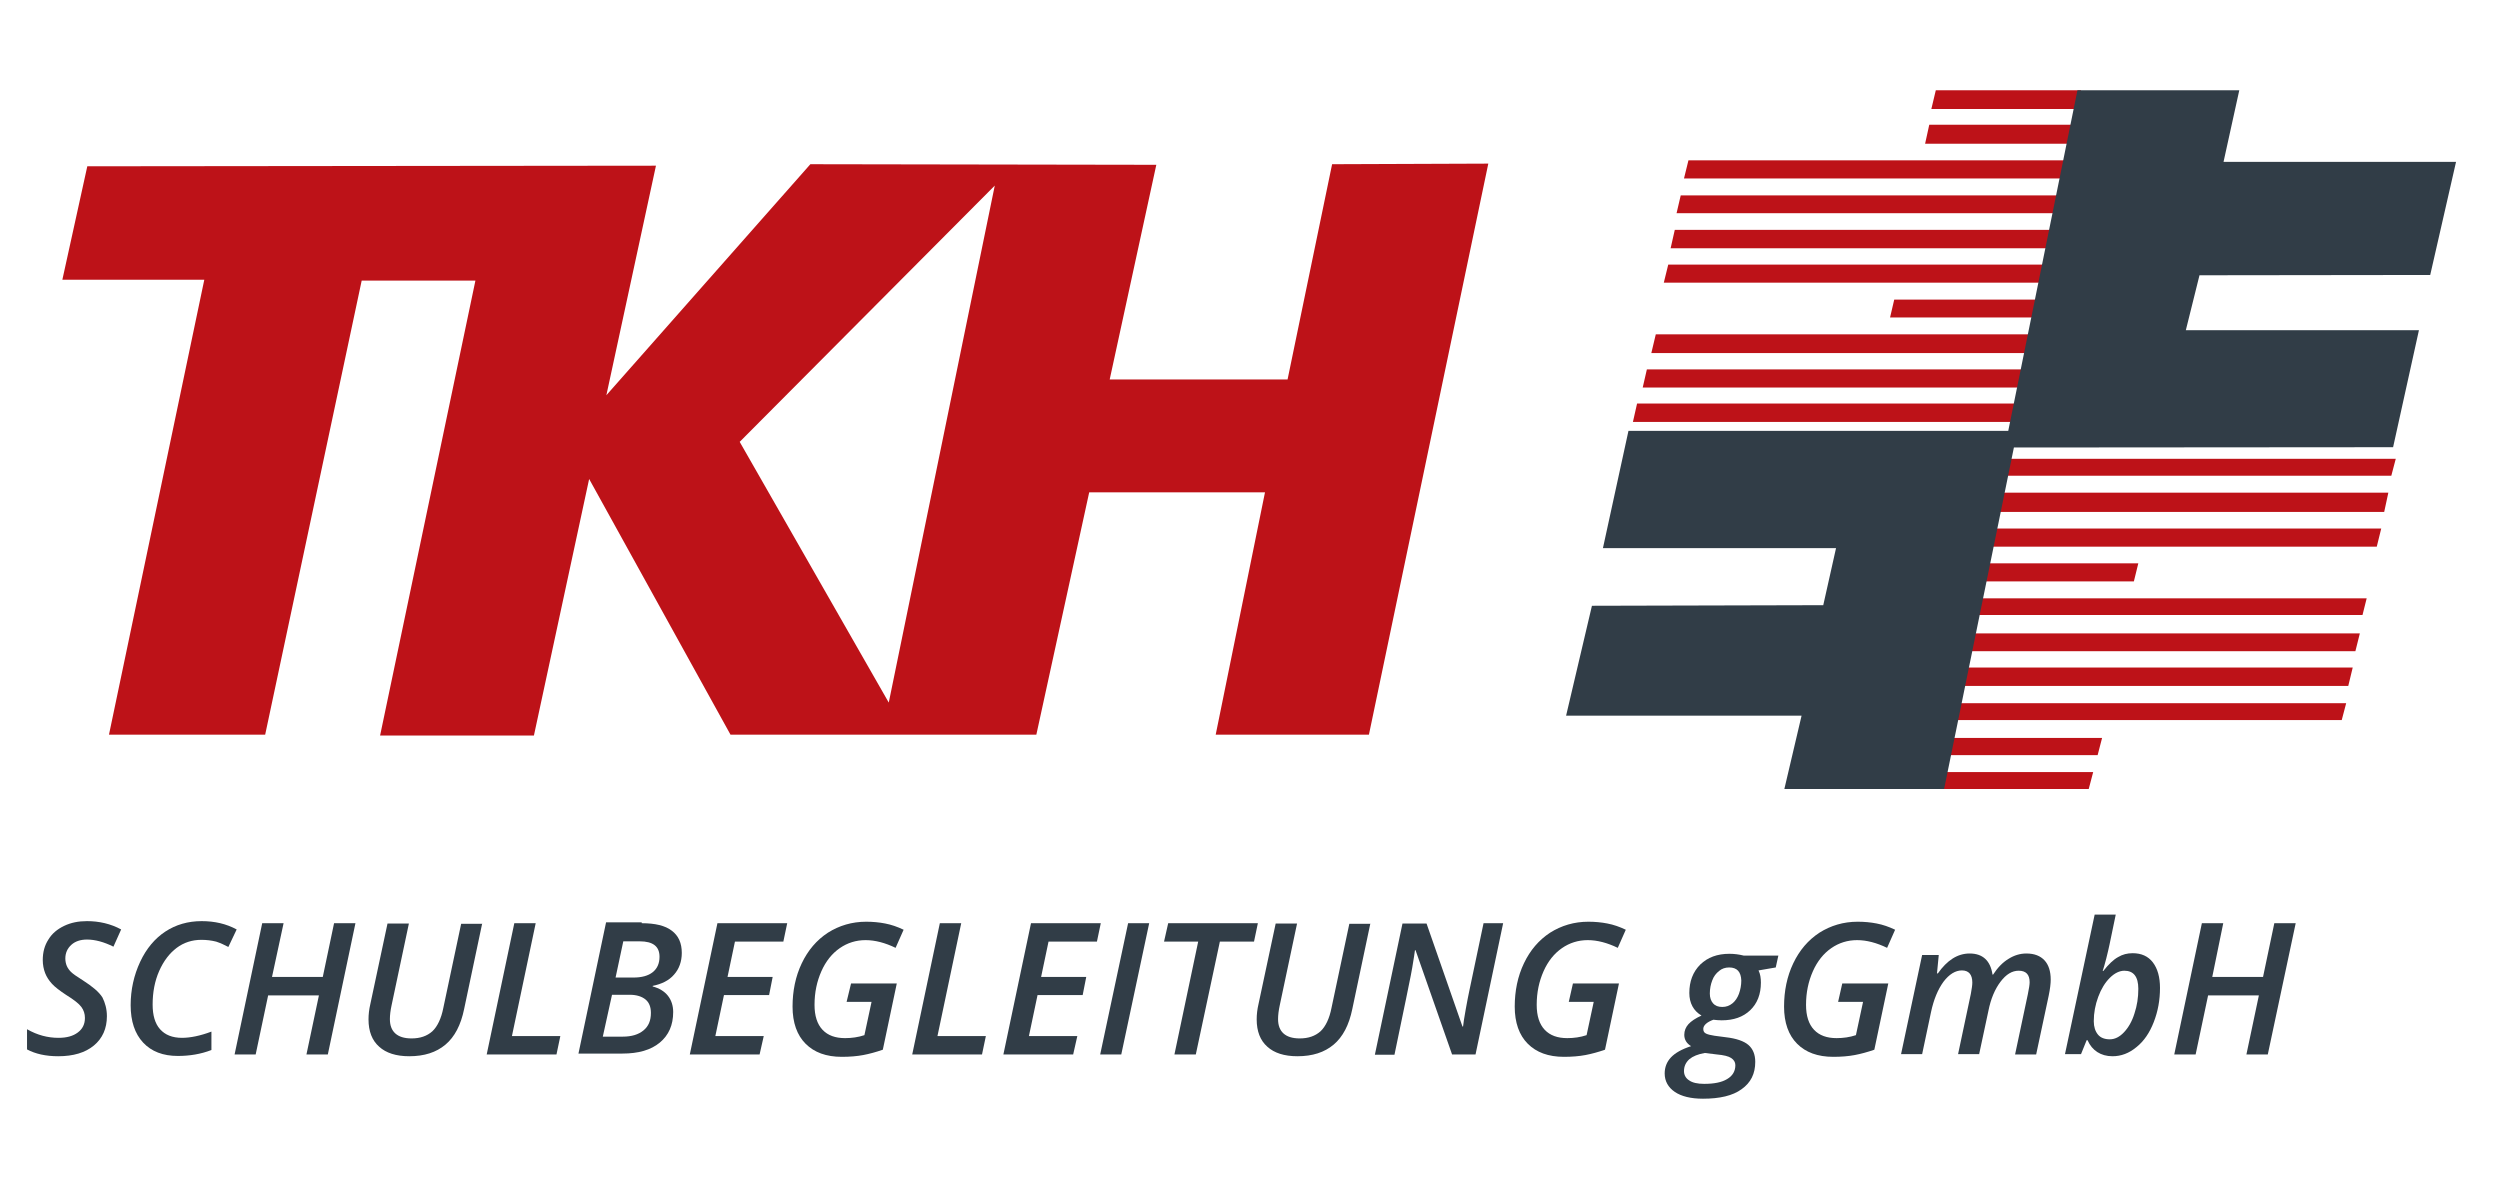 <svg xmlns="http://www.w3.org/2000/svg" xmlns:xlink="http://www.w3.org/1999/xlink" id="Ebene_1" x="0px" y="0px" viewBox="0 0 841.9 396.9" style="enable-background:new 0 0 841.9 396.9;" xml:space="preserve"><style type="text/css">	.st0{fill:#BD1218;}	.st1{fill:#313D47;}</style><g>	<g>		<polygon class="st0" points="653.4,265.7 703.4,265.7 704.9,260 654.9,260   "></polygon>	</g>	<g>		<polygon class="st0" points="655.6,254.3 706.4,254.3 707.9,248.5 657.1,248.5   "></polygon>	</g>	<g>		<polygon class="st0" points="658.2,242.5 788.6,242.5 790.1,236.8 659.7,236.8   "></polygon>	</g>	<g>		<polygon class="st0" points="660.5,231 790.8,231 792.3,224.8 661.9,224.8   "></polygon>	</g>	<g>		<polygon class="st0" points="662.9,219.3 793.2,219.3 794.7,213.3 664.4,213.3   "></polygon>	</g>	<g>		<polygon class="st0" points="665.2,207.1 795.6,207.1 797,201.5 666.7,201.5   "></polygon>	</g>	<g>		<polygon class="st0" points="667.7,195.8 718.6,195.8 720.1,189.7 669.2,189.7   "></polygon>	</g>	<g>		<polygon class="st0" points="670.1,184.1 800.4,184.1 801.9,178 671.5,178   "></polygon>	</g>	<g>		<polygon class="st0" points="672.4,172.4 802.9,172.4 804.3,165.9 674,165.9   "></polygon>	</g>	<g>		<polygon class="st0" points="674.9,160.2 805.3,160.2 806.8,154.5 676.4,154.5   "></polygon>	</g></g><g>	<path class="st0" d="M249.1,148.8l50.2,87.8L335,62.5L249.1,148.8z M21,94.2L29.4,56l191.5-0.2l-16.7,77.3l68.7-77.8l116.5,0.2  l-15.7,72.3h59.9l15-72.5l52.6-0.2L461,247.4h-51.6l16.6-81.6h-59.2L349,247.4H246l-47.6-86.1l-18.6,86.4h-51.8l32.1-153.2h-38.3  L89.3,247.4H36.7L68.8,94.2H21z"></path></g><g>	<g>		<polygon class="st0" points="700.8,30.4 651.9,30.4 650.4,36.7 699.4,36.7   "></polygon>	</g>	<g>		<polygon class="st0" points="698.6,42 649.7,42 648.3,48.4 697.2,48.4   "></polygon>	</g>	<g>		<polygon class="st0" points="696.1,54 568.6,54 567.1,60.1 694.6,60.1   "></polygon>	</g>	<g>		<polygon class="st0" points="693.5,65.8 566,65.8 564.6,71.8 692,71.8   "></polygon>	</g>	<g>		<polygon class="st0" points="691.5,77.4 564,77.4 562.6,83.6 690.1,83.6   "></polygon>	</g>	<g>		<polygon class="st0" points="689.2,89.1 561.8,89.1 560.3,95.2 687.8,95.2   "></polygon>	</g>	<g>		<polygon class="st0" points="686.8,100.9 637.9,100.9 636.5,106.9 685.4,106.9   "></polygon>	</g>	<g>		<polygon class="st0" points="685,112.6 557.6,112.6 556.1,118.9 683.6,118.9   "></polygon>	</g>	<g>		<polygon class="st0" points="682.2,124.4 554.6,124.4 553.2,130.5 680.7,130.5   "></polygon>	</g>	<g>		<polygon class="st0" points="678.9,135.9 551.3,135.9 549.9,142.1 677.4,142.1   "></polygon>	</g></g><g>	<polygon class="st1" points="548.4,145.1 676.3,145.1 699.6,30.4 754.1,30.4 748.8,54.5 827.1,54.5 818.4,92.6 740.7,92.7   736.1,111.2 814.6,111.2 805.9,150.6 678.2,150.7 654.7,265.7 600.9,265.7 606.7,241 527.4,241 536.1,204 614,203.8 618.3,184.6   539.8,184.6  "></polygon></g><g>	<path class="st1" d="M36,342.2c0,4.2-1.5,7.5-4.4,9.9c-2.9,2.4-6.9,3.6-12,3.6c-4.2,0-7.7-0.8-10.5-2.3v-6.8c3.5,2,7,2.9,10.6,2.9  c2.8,0,4.9-0.6,6.5-1.8c1.6-1.2,2.4-2.8,2.4-4.9c0-1.4-0.4-2.6-1.2-3.7c-0.8-1.1-2.6-2.5-5.2-4.1c-2.1-1.4-3.7-2.6-4.7-3.7  c-1-1.1-1.8-2.3-2.3-3.6c-0.5-1.3-0.8-2.8-0.8-4.4c0-2.6,0.6-4.9,1.9-6.9c1.2-2,3-3.5,5.3-4.6c2.3-1.1,4.8-1.6,7.7-1.6  c4.1,0,8,0.9,11.5,2.8l-2.6,5.8c-3.2-1.6-6.2-2.4-8.9-2.4c-2.2,0-4,0.6-5.3,1.8c-1.3,1.2-2,2.7-2,4.6c0,0.9,0.2,1.8,0.5,2.5  c0.3,0.7,0.8,1.4,1.4,2c0.6,0.6,2,1.6,4.1,2.9c3.1,2,5.3,3.8,6.5,5.7C35.4,337.7,36,339.8,36,342.2z"></path>	<path class="st1" d="M67.8,316.5c-3.1,0-5.9,0.9-8.3,2.7c-2.4,1.8-4.4,4.4-5.9,7.8s-2.2,7.2-2.2,11.3c0,3.6,0.8,6.4,2.5,8.3  c1.7,1.9,4.1,2.9,7.4,2.9c2.8,0,6.2-0.7,9.9-2.1v6.2c-3.6,1.4-7.4,2-11.3,2c-5,0-8.9-1.5-11.7-4.5c-2.8-3-4.2-7.2-4.2-12.6  c0-5.2,1.1-10.1,3.2-14.6c2.1-4.5,5-7.9,8.5-10.2c3.5-2.3,7.6-3.5,12.2-3.5c4.4,0,8.3,0.9,11.8,2.8l-2.8,5.9  c-1.3-0.7-2.6-1.3-4.1-1.8C71.2,316.7,69.6,316.5,67.8,316.5z"></path>	<path class="st1" d="M110.4,355.1h-7.2l4.2-19.9H90.3l-4.2,19.9H79l9.3-44.2h7.2L91.6,329h17.1l3.8-18.1h7.2L110.4,355.1z"></path>	<path class="st1" d="M162.4,310.9l-6.1,28.9c-1.1,5.4-3.2,9.4-6.3,12c-3.1,2.6-7.1,3.9-12.2,3.9c-4.4,0-7.8-1.1-10.1-3.2  c-2.4-2.1-3.6-5.2-3.6-9.2c0-1.7,0.2-3.4,0.6-5.1l5.8-27.2h7.2l-5.8,27.4c-0.4,1.8-0.6,3.4-0.6,4.8c0,2.1,0.6,3.7,1.8,4.8  c1.2,1.1,3,1.7,5.5,1.7c2.9,0,5.2-0.8,7-2.4c1.7-1.6,3-4.3,3.7-7.9l6-28.3H162.4z"></path>	<path class="st1" d="M163.9,355.1l9.3-44.2h7.2l-8,38h16.3l-1.3,6.2H163.9z"></path>	<path class="st1" d="M216.1,310.9c4.5,0,7.9,0.8,10.1,2.5c2.3,1.7,3.4,4.2,3.4,7.5c0,2.9-0.9,5.4-2.6,7.3c-1.7,2-4.2,3.2-7.2,3.8  v0.2c2.2,0.6,3.9,1.6,5.1,3.1c1.2,1.5,1.8,3.4,1.8,5.5c0,4.4-1.5,7.8-4.5,10.3s-7.2,3.7-12.6,3.7h-14.8l9.3-44.2H216.1z M203,349.1  h6.7c3,0,5.3-0.7,7-2.1c1.7-1.4,2.5-3.3,2.5-5.9c0-2-0.6-3.5-1.8-4.5c-1.2-1-3-1.6-5.3-1.6h-6L203,349.1z M207.3,329.2h6  c2.8,0,5-0.6,6.5-1.8c1.5-1.2,2.3-2.9,2.3-5.2c0-3.5-2.2-5.2-6.7-5.2h-5.5L207.3,329.2z"></path>	<path class="st1" d="M255.8,355.1h-23.5l9.3-44.2h23.5l-1.3,6.2h-16.3l-2.5,11.9h15.2l-1.2,6.1h-15.2l-2.9,13.8h16.3L255.8,355.1z"></path>	<path class="st1" d="M286.6,331.2H302l-4.7,22.3c-2.3,0.8-4.5,1.4-6.6,1.8c-2.1,0.4-4.6,0.6-7.2,0.6c-5.3,0-9.3-1.5-12.2-4.4  c-2.9-2.9-4.4-7.1-4.4-12.5c0-5.3,1-10.2,3.1-14.6c2.1-4.4,5-7.8,8.8-10.3c3.8-2.4,8.1-3.7,12.9-3.7c2.2,0,4.4,0.2,6.4,0.6  c2.1,0.4,4.1,1.1,6.2,2.1l-2.7,6.1c-3.5-1.7-6.9-2.6-10.1-2.6c-3.2,0-6.1,0.9-8.7,2.7c-2.6,1.8-4.7,4.4-6.2,7.8  c-1.5,3.4-2.3,7.1-2.3,11.3c0,3.7,0.9,6.5,2.7,8.4c1.8,1.9,4.3,2.8,7.6,2.8c2.2,0,4.4-0.3,6.5-1l2.4-11.2h-8.4L286.6,331.2z"></path>	<path class="st1" d="M307.2,355.1l9.3-44.2h7.2l-8,38H332l-1.3,6.2H307.2z"></path>	<path class="st1" d="M361.4,355.1h-23.5l9.3-44.2h23.5l-1.3,6.2h-16.3l-2.5,11.9h15.2l-1.2,6.1h-15.2l-2.9,13.8h16.3L361.4,355.1z"></path>	<path class="st1" d="M370.5,355.1l9.4-44.2h7.1l-9.4,44.2H370.5z"></path>	<path class="st1" d="M402.7,355.1h-7.2l8-38h-11.5l1.4-6.2h30.2l-1.3,6.2h-11.5L402.7,355.1z"></path>	<path class="st1" d="M461.5,310.9l-6.1,28.9c-1.1,5.4-3.2,9.4-6.3,12c-3.1,2.6-7.1,3.9-12.2,3.9c-4.4,0-7.8-1.1-10.1-3.2  c-2.4-2.1-3.6-5.2-3.6-9.2c0-1.7,0.2-3.4,0.6-5.1l5.8-27.2h7.2l-5.8,27.4c-0.4,1.8-0.6,3.4-0.6,4.8c0,2.1,0.6,3.7,1.8,4.8  c1.2,1.1,3,1.7,5.5,1.7c2.9,0,5.2-0.8,7-2.4c1.7-1.6,3-4.3,3.7-7.9l6-28.3H461.5z"></path>	<path class="st1" d="M496.9,355.1h-7.9L476.7,320h-0.2l-0.3,2.1c-0.5,3-0.8,5.1-1.1,6.4c-0.2,1.3-2.1,10.2-5.5,26.7h-6.6l9.3-44.2  h8.1l12.1,34.7h0.2c0.1-1.1,0.4-3,0.9-5.8c0.5-2.8,0.9-4.8,1.2-6.2l4.8-22.8h6.6L496.9,355.1z"></path>	<path class="st1" d="M529.7,331.2h15.5l-4.7,22.3c-2.3,0.8-4.5,1.4-6.6,1.8c-2.1,0.4-4.6,0.6-7.2,0.6c-5.3,0-9.3-1.5-12.2-4.4  c-2.9-2.9-4.4-7.1-4.4-12.5c0-5.3,1-10.2,3.1-14.6c2.1-4.4,5-7.8,8.8-10.3c3.8-2.4,8.1-3.7,12.9-3.7c2.2,0,4.4,0.2,6.4,0.6  c2.1,0.4,4.1,1.1,6.2,2.1l-2.7,6.1c-3.5-1.7-6.9-2.6-10.1-2.6c-3.2,0-6.1,0.9-8.7,2.7c-2.6,1.8-4.7,4.4-6.2,7.8  c-1.5,3.4-2.3,7.1-2.3,11.3c0,3.7,0.9,6.5,2.7,8.4c1.8,1.9,4.3,2.8,7.6,2.8c2.2,0,4.4-0.3,6.5-1l2.4-11.2h-8.4L529.7,331.2z"></path>	<path class="st1" d="M598.9,321.7l-0.9,4.1l-5.8,1c0.6,1.2,0.8,2.6,0.8,4.1c0,3.9-1.2,7-3.6,9.3c-2.4,2.3-5.6,3.4-9.6,3.4  c-1,0-2-0.1-2.8-0.2c-2.2,0.8-3.4,1.9-3.4,3.1c0,0.8,0.3,1.3,1,1.6c0.6,0.3,1.6,0.5,2.8,0.7l3.8,0.5c3.5,0.4,6.1,1.3,7.6,2.6  c1.5,1.3,2.3,3.2,2.3,5.7c0,4-1.5,7-4.6,9.2c-3,2.2-7.4,3.2-13,3.2c-4.1,0-7.3-0.8-9.5-2.3c-2.2-1.5-3.4-3.6-3.4-6.2  c0-2.1,0.7-3.9,2.1-5.4c1.4-1.5,3.7-2.8,6.8-3.8c-1.5-0.9-2.3-2.2-2.3-3.8c0-1.4,0.5-2.6,1.4-3.6c0.9-1,2.4-2,4.4-2.9  c-2.7-1.6-4.1-4.2-4.1-7.6c0-3.9,1.2-7.1,3.7-9.6c2.5-2.4,5.7-3.6,9.8-3.6c1.6,0,3.2,0.2,4.8,0.6H598.9z M574.1,354.6  c-2.3,0.4-4,1.1-5.2,2.1c-1.2,1.1-1.8,2.4-1.8,4c0,1.3,0.6,2.4,1.7,3.1c1.1,0.8,2.8,1.2,5.1,1.2c3.3,0,5.9-0.5,7.7-1.6  c1.9-1.1,2.8-2.7,2.8-4.7c0-1-0.5-1.8-1.4-2.4c-0.9-0.6-2.5-1-4.8-1.2L574.1,354.6z M582.3,325.8c-1.3,0-2.5,0.4-3.4,1.2  c-1,0.8-1.8,1.8-2.3,3.2c-0.5,1.3-0.8,2.8-0.8,4.4c0,1.4,0.4,2.5,1.1,3.3c0.7,0.8,1.7,1.2,3.1,1.2c1.3,0,2.4-0.4,3.4-1.2  c1-0.8,1.7-1.9,2.2-3.2c0.5-1.4,0.8-2.9,0.8-4.5C586.3,327.3,585,325.8,582.3,325.8z"></path>	<path class="st1" d="M620.4,331.2h15.5l-4.7,22.3c-2.3,0.8-4.5,1.4-6.6,1.8c-2.1,0.4-4.6,0.6-7.2,0.6c-5.3,0-9.3-1.5-12.2-4.4  c-2.9-2.9-4.4-7.1-4.4-12.5c0-5.3,1-10.2,3.1-14.6c2.1-4.4,5-7.8,8.8-10.3c3.8-2.4,8.1-3.7,12.9-3.7c2.2,0,4.4,0.2,6.4,0.6  c2.1,0.4,4.1,1.1,6.2,2.1l-2.7,6.1c-3.5-1.7-6.9-2.6-10.1-2.6c-3.2,0-6.1,0.9-8.7,2.7c-2.6,1.8-4.7,4.4-6.2,7.8  c-1.5,3.4-2.3,7.1-2.3,11.3c0,3.7,0.9,6.5,2.7,8.4c1.8,1.9,4.3,2.8,7.6,2.8c2.2,0,4.4-0.3,6.5-1l2.4-11.2h-8.4L620.4,331.2z"></path>	<path class="st1" d="M663.3,321.1c4.4,0,7,2.4,7.7,7.1h0.2c1.5-2.3,3.2-4.1,5.2-5.3c1.9-1.2,3.9-1.8,6-1.8c2.7,0,4.7,0.8,6.1,2.3  c1.4,1.5,2.1,3.7,2.1,6.5c0,1.3-0.2,3.1-0.7,5.5l-4.2,19.7h-7.1l4.3-20.3c0.4-1.9,0.6-3.3,0.6-4c0-2.6-1.2-3.9-3.7-3.9  c-2.2,0-4.2,1.2-6.1,3.7c-1.9,2.5-3.3,5.8-4.1,9.9l-3.1,14.5h-7.1l4.3-20.3c0.3-1.7,0.5-2.9,0.5-3.8c0-2.7-1.2-4.1-3.5-4.1  c-2.2,0-4.3,1.3-6.2,3.8c-1.9,2.6-3.3,6-4.2,10.2l-3,14.2h-7.1l7.1-33.4h5.6l-0.6,6.2h0.3C655.7,323.4,659.2,321.1,663.3,321.1z"></path>	<path class="st1" d="M711.4,355.7c-2,0-3.7-0.5-5.1-1.4c-1.4-0.9-2.5-2.2-3.3-4h-0.3l-1.9,4.7h-5.4l10-47h7.1l-2.1,10.1  c-0.3,1.3-0.6,2.8-1.1,4.7c-0.5,1.9-0.9,3.3-1.2,4.2h0.2c1.8-2.3,3.5-3.9,5-4.7c1.5-0.9,3.1-1.3,4.9-1.3c2.9,0,5.2,1,6.8,3.1  c1.6,2.1,2.4,5,2.4,8.6c0,4.1-0.7,7.9-2.1,11.5c-1.4,3.6-3.3,6.4-5.8,8.4C717,354.7,714.3,355.7,711.4,355.7z M715.4,326.9  c-1.6,0-3.3,0.8-4.9,2.4c-1.6,1.6-2.9,3.7-3.9,6.4s-1.5,5.4-1.5,8.2c0,1.9,0.5,3.4,1.4,4.5c0.9,1.1,2.3,1.6,4,1.6  c1.7,0,3.3-0.8,4.8-2.4c1.5-1.6,2.7-3.7,3.5-6.3c0.9-2.7,1.3-5.4,1.3-8.3C720.1,328.9,718.5,326.9,715.4,326.9z"></path>	<path class="st1" d="M763.7,355.1h-7.2l4.2-19.9h-17.1l-4.2,19.9h-7.2l9.3-44.2h7.2L745,329h17.1l3.8-18.1h7.2L763.7,355.1z"></path></g></svg>